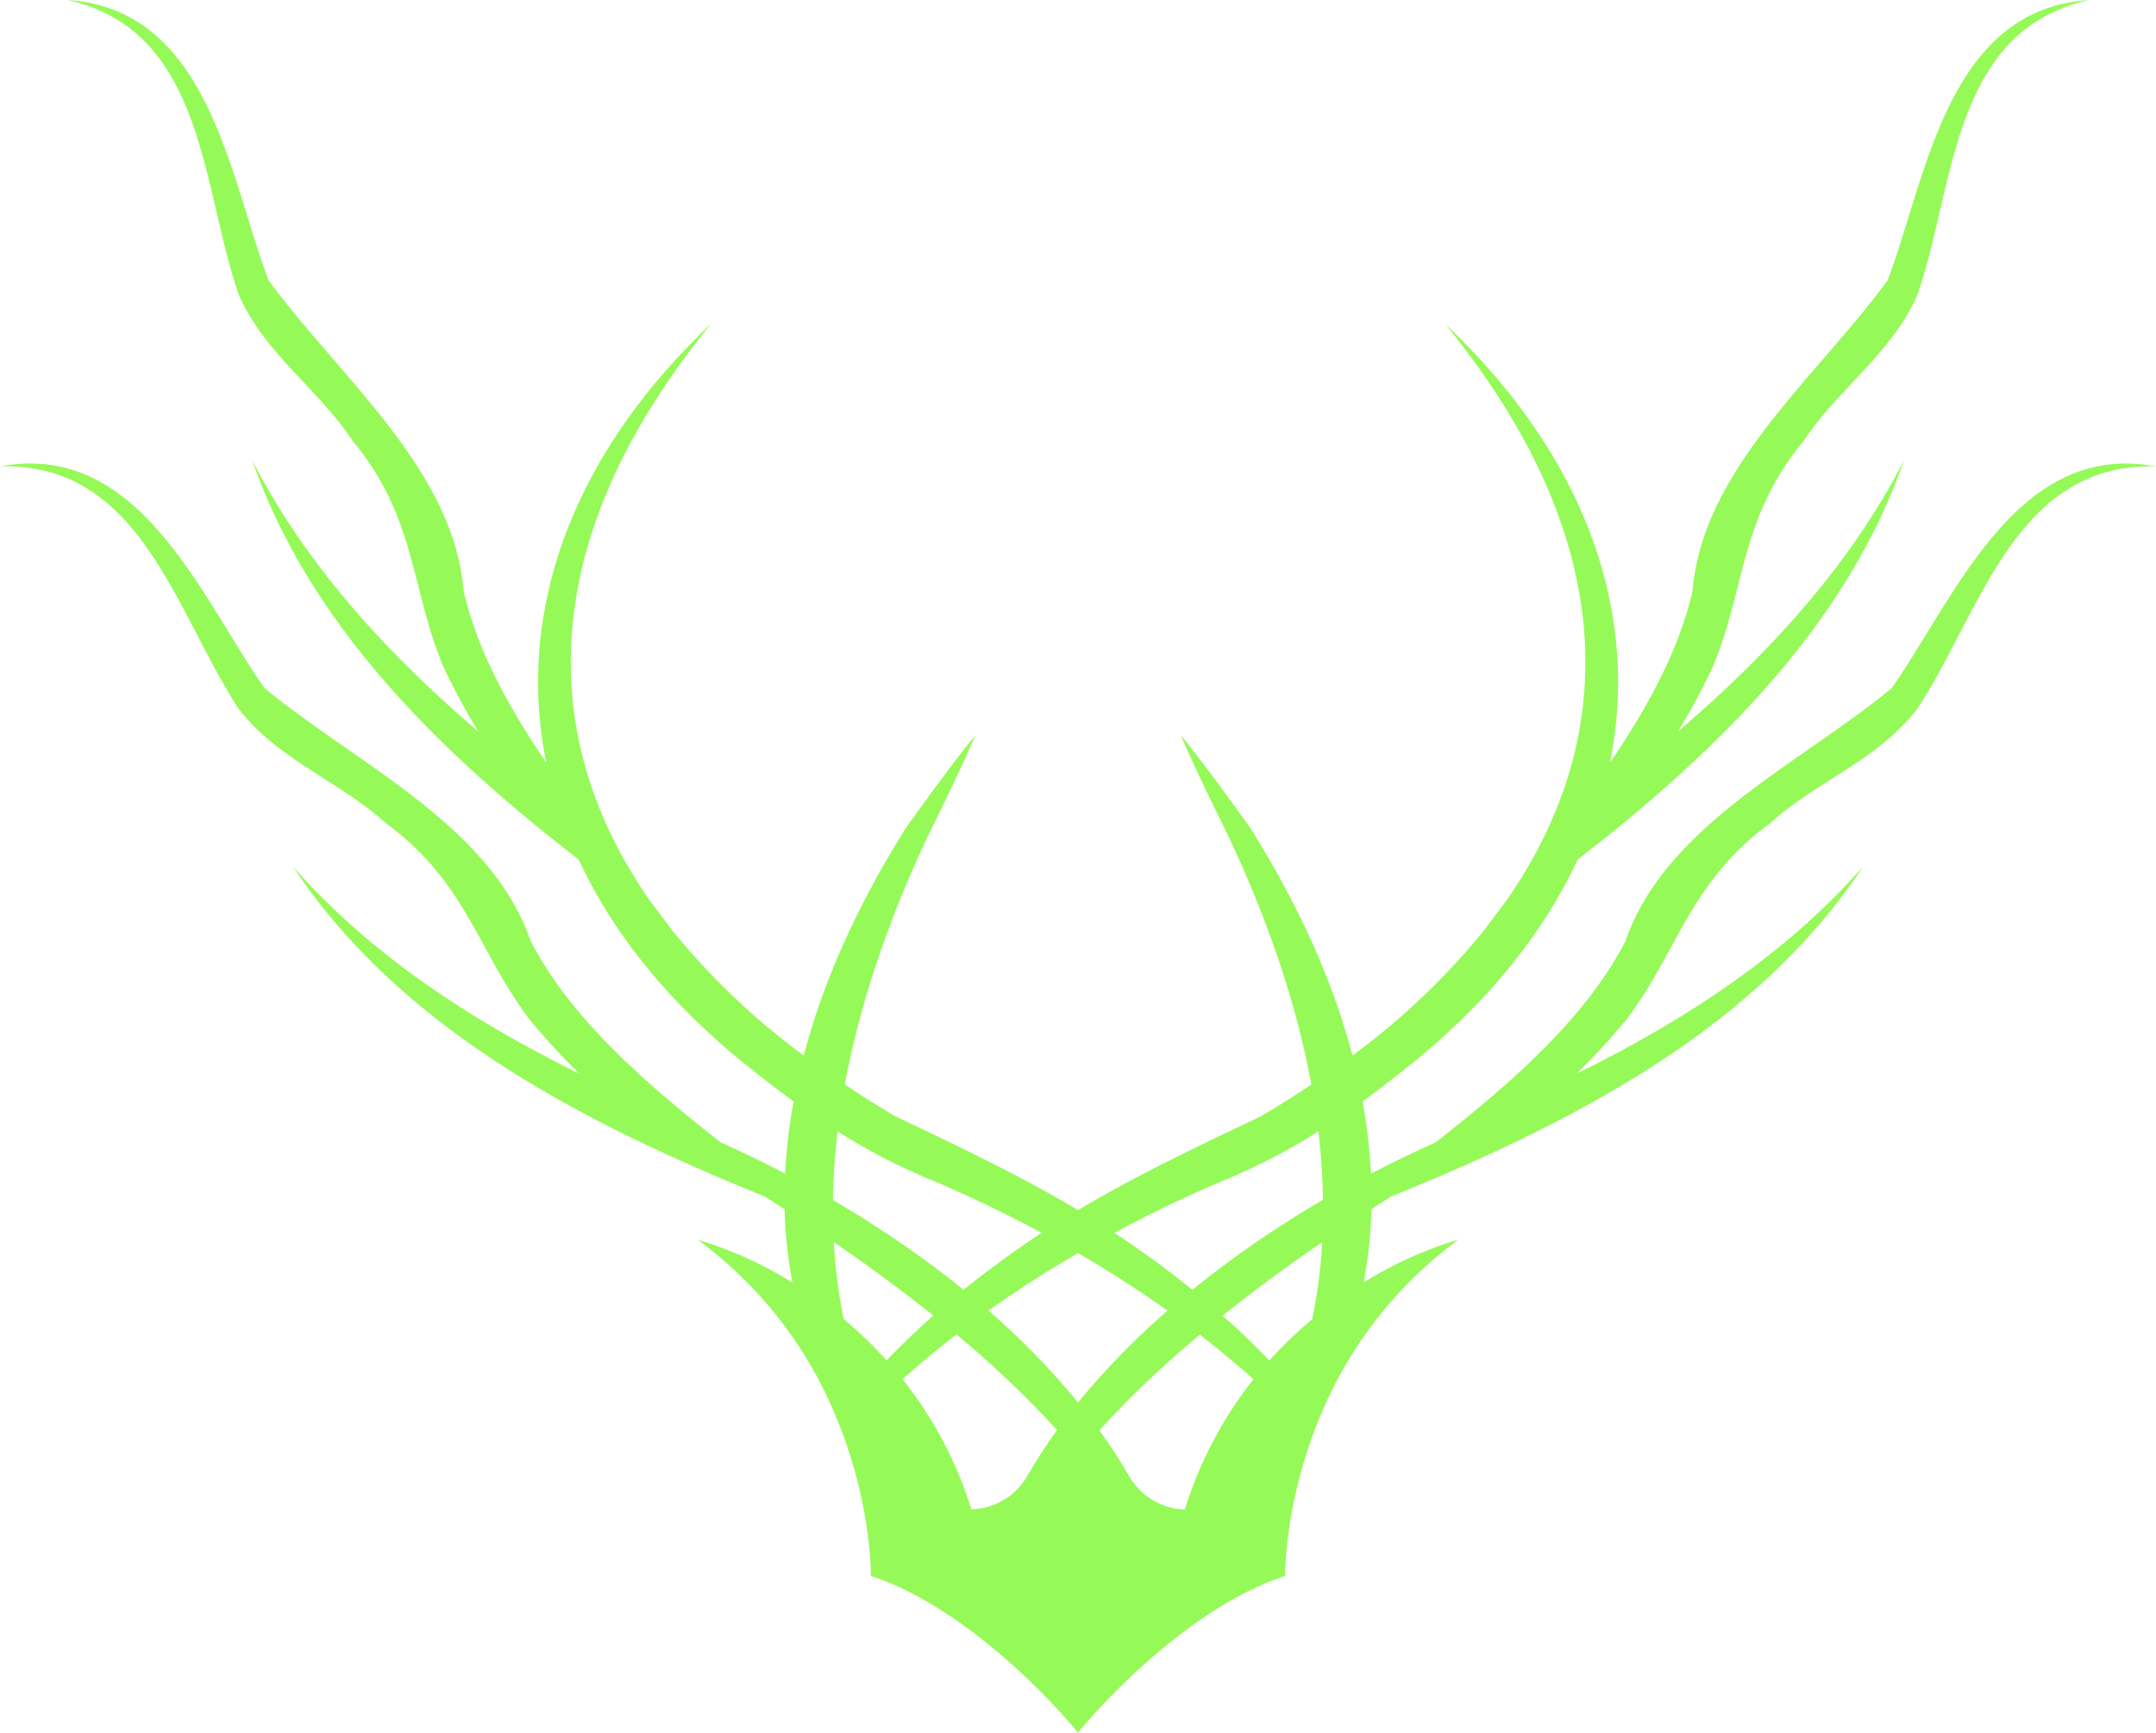<svg xmlns="http://www.w3.org/2000/svg" width="64" height="51.419" fill="none" overflow="visible"><path fill="#95FA57" d="M56.151 20.426c-2.756 2.266-6.709 4.069-7.899 7.501-1.2 2.324-3.427 4.237-5.638 5.979-.649.288-1.288.596-1.917.925a16.588 16.588 0 0 0-.251-2.143 32.64 32.64 0 0 0 1.243-.95c2.377-1.867 4.099-3.986 5.142-6.228 4.105-3.177 7.981-6.942 9.689-11.855-1.606 3.147-4.036 5.765-6.715 8.058.377-.614.72-1.248 1.028-1.899.991-2.348.805-4.431 2.701-6.723 1.019-1.543 2.604-2.578 3.38-4.334 1.123-3.209.995-7.843 5.094-8.754-4.209.271-4.814 5.25-5.974 8.317-2.107 2.877-5.494 5.6-5.792 9.224-.407 1.764-1.344 3.469-2.452 5.093.895-4.41-.688-9.057-4.898-13.03 5.15 6.299 5.258 12.202 1.811 17.14-.2.262-.398.525-.594.79l.013-.01a21.354 21.354 0 0 1-3.975 3.799c-.63-2.404-1.729-4.678-3.05-6.783-.67-.925-1.334-1.848-2.046-2.727.451 1.05.951 2.055 1.441 3.058 1.094 2.327 1.974 4.813 2.436 7.31-.489.329-.987.643-1.494.942-1.836.872-3.683 1.744-5.431 2.787-1.748-1.041-3.596-1.915-5.43-2.787-.507-.3-1.005-.614-1.494-.942.462-2.499 1.342-4.984 2.436-7.312.493-1.002.99-2.007 1.44-3.057-.711.879-1.375 1.801-2.045 2.727-1.321 2.098-2.42 4.372-3.05 6.782a21.255 21.255 0 0 1-3.975-3.798l.012.008a94.423 94.423 0 0 0-.591-.784c-3.451-4.939-3.344-10.845 1.807-17.146-4.209 3.974-5.793 8.621-4.897 13.03-1.108-1.628-2.046-3.325-2.453-5.093-.298-3.622-3.685-6.345-5.792-9.224C6.808 5.25 6.206.267 1.997 0c4.099.912 3.971 5.546 5.094 8.754.777 1.752 2.361 2.792 3.381 4.334 1.901 2.293 1.709 4.375 2.7 6.723.308.651.652 1.285 1.028 1.899-2.679-2.292-5.109-4.911-6.715-8.058 1.707 4.914 5.585 8.682 9.691 11.855 1.043 2.243 2.763 4.362 5.139 6.228.406.327.821.644 1.244.95a16.416 16.416 0 0 0-.252 2.143 34.488 34.488 0 0 0-1.917-.926c-2.211-1.741-4.442-3.663-5.639-5.977-1.186-3.438-5.143-5.237-7.898-7.502C5.966 17.738 4.145 13.061 0 13.844c4.197-.136 5.222 4.389 7.105 7.219 1.186 1.507 2.979 2.122 4.344 3.363 2.403 1.753 2.74 3.816 4.282 5.845.462.557.953 1.089 1.471 1.594-3.164-1.557-6.167-3.493-8.503-6.145 3.212 4.85 8.689 7.638 14.015 9.793l.576.372c.019.731.098 1.46.233 2.179a11.517 11.517 0 0 0-2.815-1.273 12.289 12.289 0 0 1 4.117 5.276c.08.192.155.384.223.571.831 2.292.804 4.129.804 4.129 3.287 1.096 6.149 4.652 6.149 4.652s2.86-3.558 6.149-4.654c0 0-.028-1.837.803-4.13.07-.186.136-.378.223-.571a12.3 12.3 0 0 1 4.119-5.276c-.991.296-1.939.724-2.816 1.273a13.75 13.75 0 0 0 .234-2.179l.575-.372c5.32-2.154 10.806-4.944 14.016-9.792-2.337 2.652-5.34 4.586-8.503 6.145a20.29 20.29 0 0 0 1.468-1.592c1.545-2.034 1.874-4.088 4.282-5.845 1.371-1.241 3.163-1.856 4.344-3.363 1.885-2.831 2.906-7.348 7.105-7.219-4.134-.784-5.964 3.9-7.849 6.582ZM36.235 35.067a17.81 17.81 0 0 0 2.9-1.492c.082.675.127 1.354.136 2.034a30.957 30.957 0 0 0-3.876 2.669 27.126 27.126 0 0 0-1.612-1.212 22.934 22.934 0 0 0-.704-.48 40.117 40.117 0 0 1 3.156-1.519Zm-.627 4.535c.55.424 1.084.867 1.602 1.329a11.94 11.94 0 0 0-2.037 3.86h-.105a1.965 1.965 0 0 1-1.545-.977c-.274-.47-.571-.927-.89-1.369a30.34 30.34 0 0 1 2.987-2.838Zm-6.774 5.189a11.833 11.833 0 0 0-2.043-3.861 27.416 27.416 0 0 1 1.601-1.328 30.224 30.224 0 0 1 2.987 2.838c-.319.441-.616.898-.889 1.369a1.965 1.965 0 0 1-1.546.976c-.066.006-.11.006-.11.006Zm.51-5.895a33.616 33.616 0 0 1 2.657-1.709 34.58 34.58 0 0 1 2.657 1.709 22.297 22.297 0 0 0-2.657 2.727 22.37 22.37 0 0 0-2.657-2.727Zm-4.481-5.321a17.88 17.88 0 0 0 2.903 1.492c1.073.461 2.126.968 3.155 1.519-.237.156-.472.316-.704.48-.552.384-1.09.788-1.612 1.212a30.984 30.984 0 0 0-3.882-2.664 19.56 19.56 0 0 1 .142-2.039Zm2.842 5.465c-.479.426-.942.87-1.388 1.331a12.197 12.197 0 0 0-1.269-1.221 15.364 15.364 0 0 1-.299-2.291 52.724 52.724 0 0 1 2.957 2.181Zm11.246.114c-.452.376-.877.784-1.27 1.221a25.253 25.253 0 0 0-1.387-1.331 46.667 46.667 0 0 1 2.956-2.18c-.043.77-.142 1.535-.298 2.29Z"/></svg>